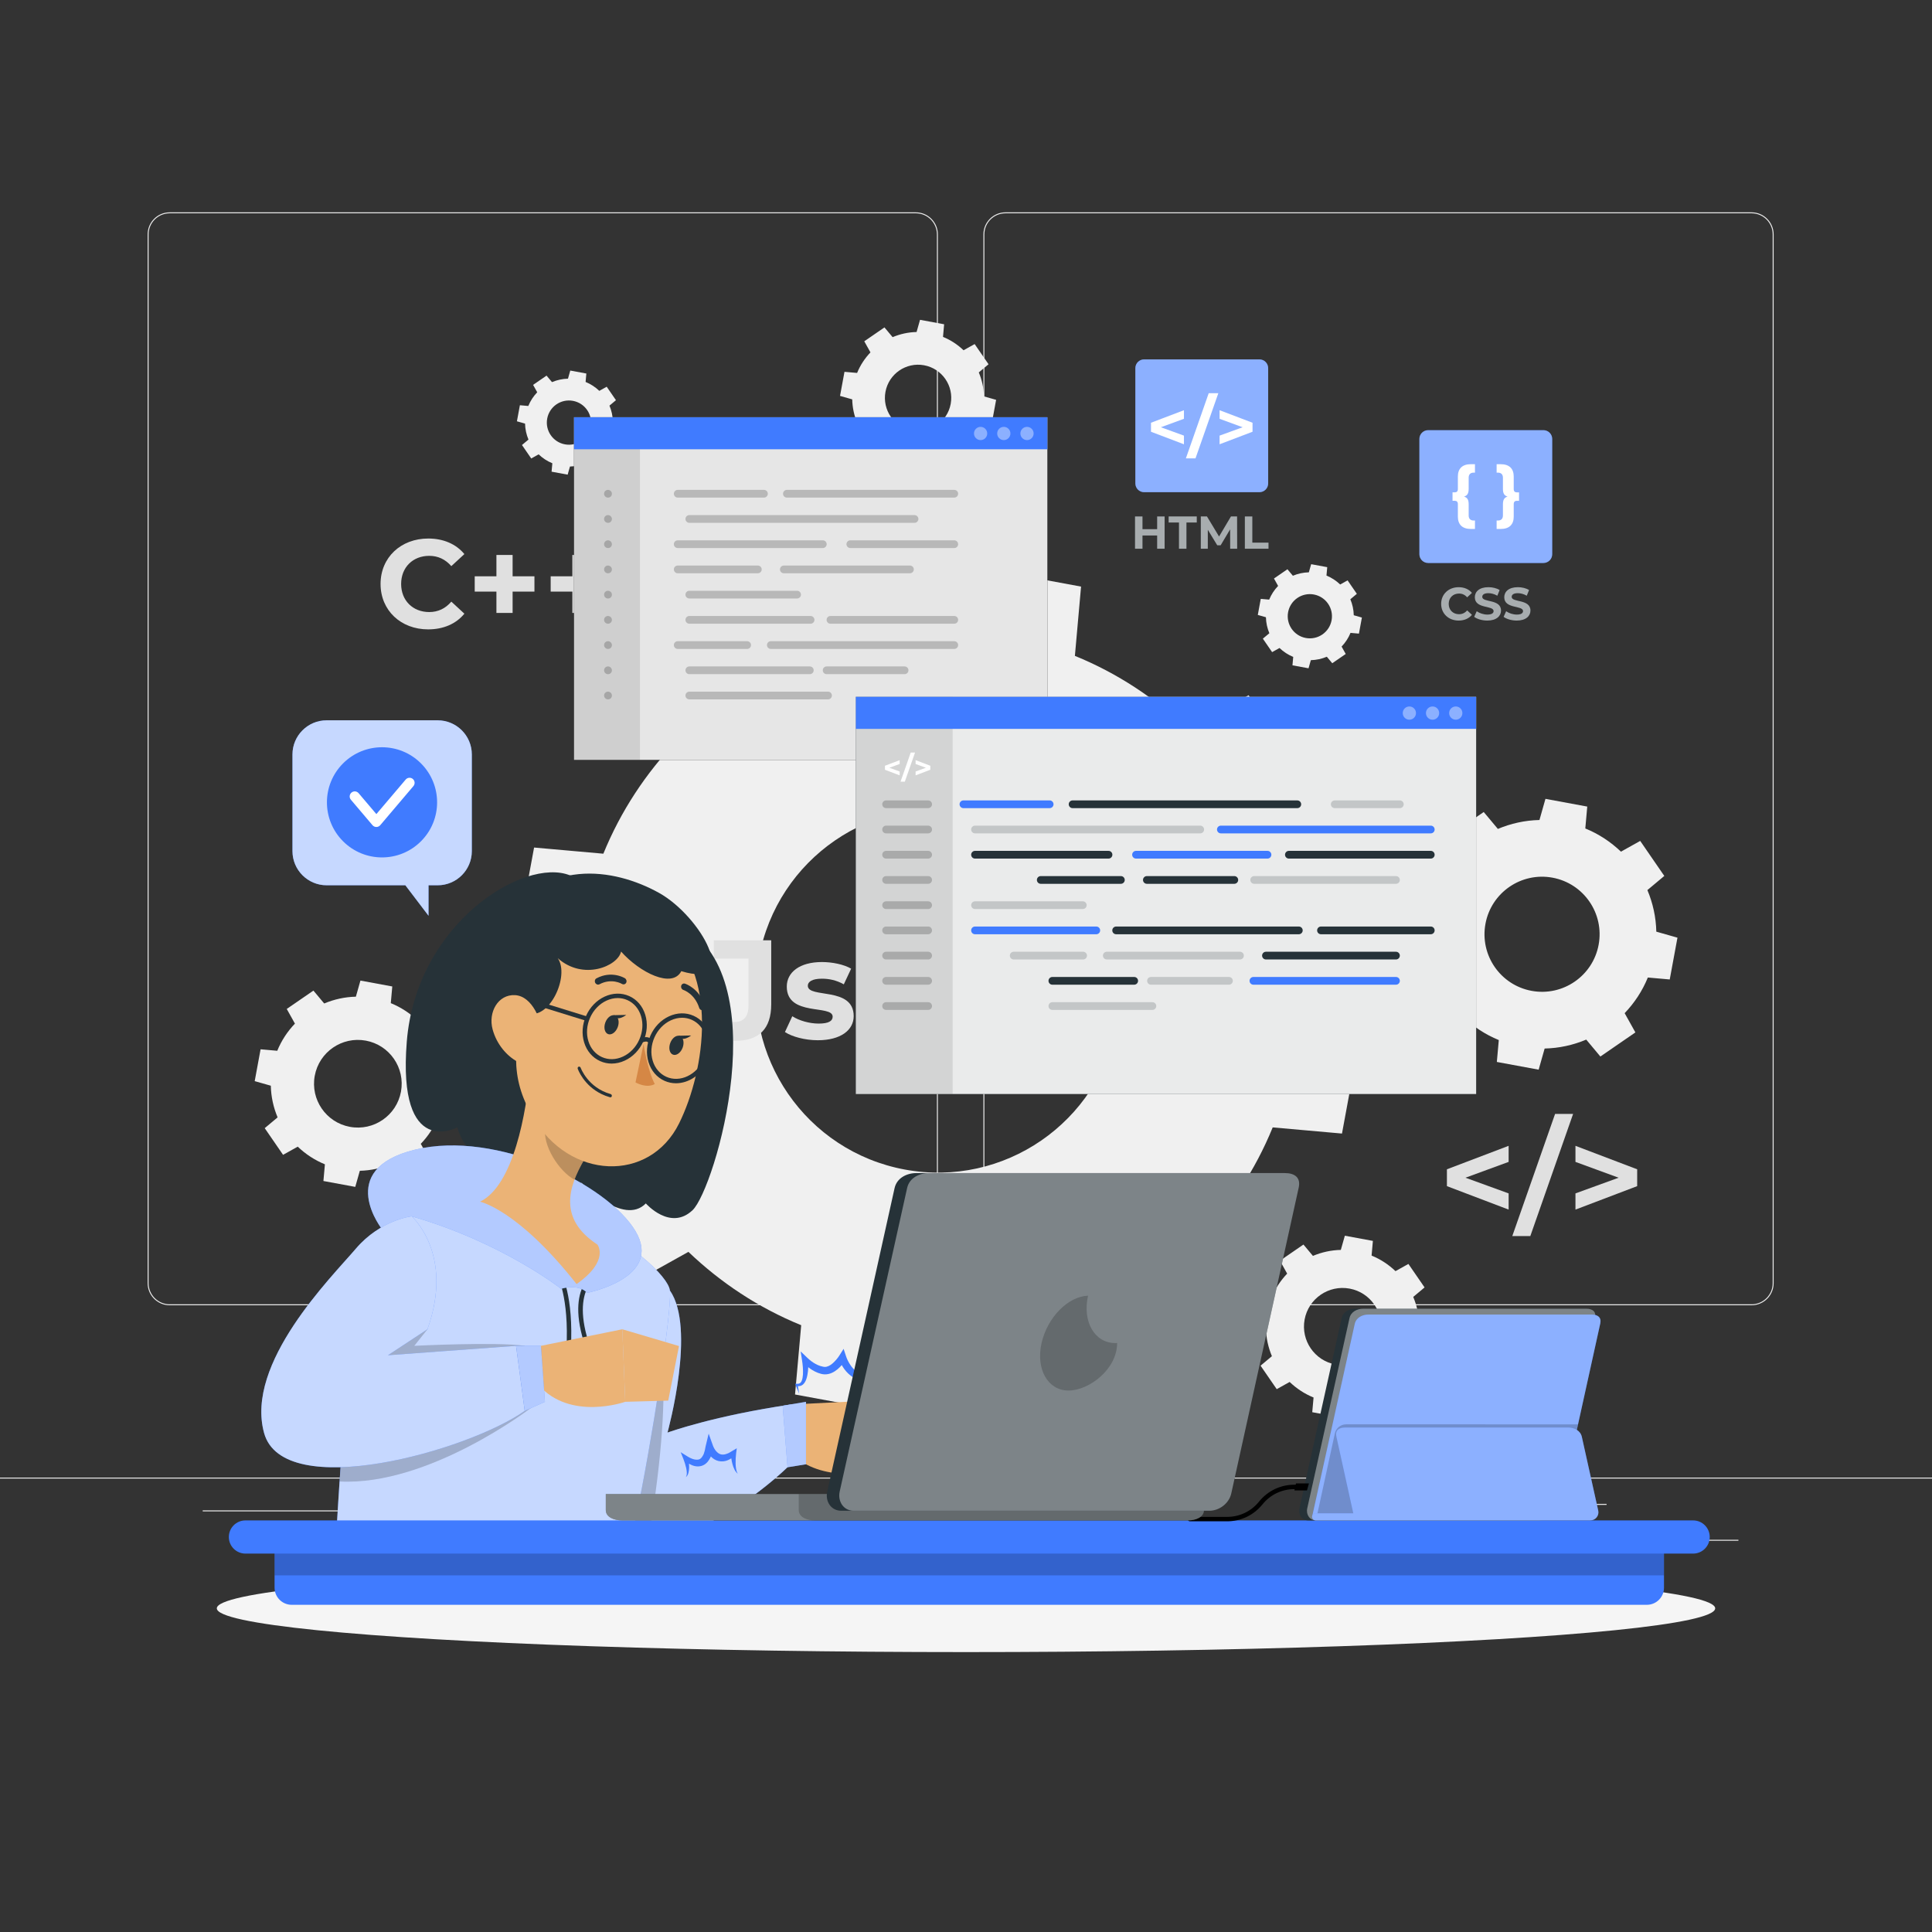<svg xmlns="http://www.w3.org/2000/svg" xmlns:xlink="http://www.w3.org/1999/xlink" x="0px" y="0px" viewBox="0 0 500 500" style="enable-background:new 0 0 500 500;" xml:space="preserve"><rect x="0" y="0" width="500" height="500" fill="#333333" stroke="none"/><g id="Background_Complete">	<g>		<rect y="382.398" style="fill:#EBEBEB;" width="500" height="0.25"></rect>		<rect x="416.779" y="398.494" style="fill:#EBEBEB;" width="33.122" height="0.25"></rect>		<rect x="322.527" y="401.208" style="fill:#EBEBEB;" width="8.693" height="0.25"></rect>		<rect x="396.586" y="389.208" style="fill:#EBEBEB;" width="19.192" height="0.25"></rect>		<rect x="52.459" y="390.888" style="fill:#EBEBEB;" width="43.193" height="0.25"></rect>		<rect x="104.556" y="390.888" style="fill:#EBEBEB;" width="6.333" height="0.25"></rect>		<rect x="131.471" y="395.111" style="fill:#EBEBEB;" width="93.676" height="0.25"></rect>		<path style="fill:#EBEBEB;" d="M237.014,337.8H43.915c-3.147,0-5.708-2.561-5.708-5.708V60.66c0-3.147,2.561-5.708,5.708-5.708   h193.099c3.146,0,5.707,2.561,5.707,5.708v271.432C242.721,335.239,240.16,337.8,237.014,337.8z M43.915,55.203   c-3.01,0-5.458,2.448-5.458,5.458v271.432c0,3.01,2.448,5.458,5.458,5.458h193.099c3.009,0,5.457-2.448,5.457-5.458V60.66   c0-3.009-2.448-5.458-5.457-5.458H43.915z"></path>		<path style="fill:#EBEBEB;" d="M453.31,337.8H260.212c-3.147,0-5.707-2.561-5.707-5.708V60.66c0-3.147,2.561-5.708,5.707-5.708   H453.31c3.148,0,5.708,2.561,5.708,5.708v271.432C459.019,335.239,456.458,337.8,453.31,337.8z M260.212,55.203   c-3.009,0-5.457,2.448-5.457,5.458v271.432c0,3.01,2.448,5.458,5.457,5.458H453.31c3.01,0,5.458-2.448,5.458-5.458V60.66   c0-3.009-2.448-5.458-5.458-5.458H260.212z"></path>	</g>	<g>		<path style="fill:#F0F0F0;" d="M156.516,292.522l-13.846,11.581l19.73,28.673l15.764-8.795   c8.325,7.969,18.152,14.485,29.185,18.984l-1.596,17.93l34.224,6.323l4.916-17.315c11.912-0.258,23.418-2.836,34.039-7.303   l11.583,13.847l28.671-19.73l-8.793-15.764c7.969-8.326,14.485-18.151,18.983-29.184l17.929,1.595l6.325-34.224l-17.316-4.917   c-0.259-11.912-2.834-23.419-7.301-34.042l13.846-11.58l-19.728-28.673l-15.764,8.792c-8.326-7.965-18.151-14.485-29.185-18.982   l1.596-17.93l-34.224-6.324l-4.918,17.317c-11.91,0.26-23.419,2.836-34.04,7.301l-11.581-13.844l-28.673,19.73l8.792,15.766   c-7.967,8.323-14.483,18.148-18.984,29.183l-17.929-1.595l-6.324,34.223l17.318,4.918   C149.473,270.394,152.049,281.899,156.516,292.522z M196.431,247.793c4.728-25.588,29.304-42.499,54.891-37.771   c25.59,4.728,42.501,29.304,37.774,54.892c-4.728,25.588-29.304,42.499-54.894,37.772   C208.615,297.957,191.704,273.38,196.431,247.793z"></path>		<path style="fill:#F0F0F0;" d="M387.381,274.831l10.819,1.999l1.553-5.473c3.766-0.082,7.403-0.897,10.761-2.309l3.661,4.378   l9.063-6.238l-2.78-4.983c2.519-2.631,4.579-5.738,6.001-9.225l5.667,0.505l1.999-10.818l-5.473-1.554   c-0.082-3.766-0.896-7.404-2.309-10.76l4.377-3.661l-6.237-9.064l-4.983,2.78c-2.632-2.517-5.737-4.579-9.226-6.001l0.505-5.666   l-10.819-2l-1.553,5.474c-3.766,0.083-7.403,0.897-10.761,2.308l-3.661-4.376l-9.063,6.238l2.78,4.984   c-2.518,2.631-4.579,5.736-6.001,9.225l-5.668-0.505l-1.999,10.818l5.474,1.554c0.081,3.765,0.896,7.403,2.307,10.76l-4.376,3.661   l6.236,9.064l4.983-2.781c2.632,2.518,5.739,4.579,9.227,6L387.381,274.831z M384.435,239.078   c1.495-8.088,9.263-13.433,17.351-11.939c8.09,1.494,13.434,9.262,11.941,17.351c-1.495,8.089-9.263,13.434-17.353,11.94   C388.286,254.936,382.94,247.167,384.435,239.078z"></path>		<path style="fill:#F0F0F0;" d="M83.701,305.644l8.241,1.522l1.183-4.169c2.869-0.063,5.639-0.683,8.197-1.759l2.789,3.335   l6.904-4.752l-2.117-3.796c1.919-2.004,3.488-4.371,4.571-7.027l4.316,0.384l1.523-8.241l-4.169-1.184   c-0.063-2.869-0.683-5.64-1.759-8.197l3.334-2.789l-4.751-6.905l-3.796,2.117c-2.005-1.917-4.37-3.488-7.028-4.571l0.385-4.316   l-8.241-1.524l-1.183,4.17c-2.869,0.063-5.64,0.683-8.197,1.758l-2.789-3.334l-6.904,4.751l2.117,3.796   c-1.918,2.004-3.488,4.37-4.571,7.027l-4.317-0.384l-1.522,8.241l4.17,1.184c0.062,2.868,0.682,5.639,1.757,8.197l-3.334,2.789   l4.75,6.905l3.796-2.118c2.005,1.918,4.372,3.488,7.029,4.571L83.701,305.644z M81.457,278.409   c1.138-6.161,7.056-10.233,13.217-9.095c6.162,1.138,10.233,7.056,9.096,13.217c-1.139,6.162-7.056,10.234-13.218,9.095   C84.391,290.489,80.319,284.571,81.457,278.409z"></path>		<path style="fill:#F0F0F0;" d="M230.854,122.017l6.235,1.152l0.895-3.155c2.17-0.047,4.267-0.517,6.202-1.331l2.11,2.523   l5.224-3.595l-1.602-2.872c1.452-1.516,2.639-3.307,3.459-5.317l3.266,0.291l1.152-6.235l-3.154-0.896   c-0.047-2.171-0.517-4.267-1.331-6.202l2.523-2.11l-3.595-5.224l-2.872,1.602c-1.517-1.451-3.307-2.639-5.317-3.459l0.291-3.266   l-6.235-1.153l-0.895,3.155c-2.171,0.048-4.267,0.517-6.202,1.33l-2.11-2.522l-5.224,3.595l1.602,2.872   c-1.451,1.516-2.639,3.306-3.458,5.317l-3.266-0.291l-1.152,6.235l3.155,0.895c0.047,2.17,0.516,4.266,1.33,6.202l-2.522,2.11   l3.594,5.224l2.872-1.603c1.517,1.451,3.308,2.639,5.318,3.458L230.854,122.017z M229.156,101.411   c0.861-4.662,5.339-7.742,10-6.881c4.662,0.861,7.743,5.338,6.882,10c-0.862,4.662-5.339,7.743-10.001,6.881   C231.375,110.55,228.294,106.073,229.156,101.411z"></path>		<path style="fill:#F0F0F0;" d="M334.489,172.185l4.159,0.768l0.597-2.104c1.448-0.032,2.846-0.345,4.136-0.887l1.407,1.683   l3.484-2.398l-1.068-1.915c0.968-1.011,1.76-2.206,2.307-3.546l2.178,0.194l0.768-4.158l-2.104-0.597   c-0.031-1.448-0.344-2.846-0.887-4.136l1.683-1.407l-2.397-3.484l-1.915,1.068c-1.011-0.968-2.205-1.76-3.546-2.307l0.194-2.178   l-4.159-0.769l-0.597,2.104c-1.448,0.032-2.846,0.345-4.136,0.887l-1.407-1.682l-3.484,2.398l1.068,1.916   c-0.968,1.011-1.76,2.205-2.306,3.546l-2.179-0.194l-0.768,4.158l2.104,0.597c0.031,1.447,0.344,2.846,0.887,4.136l-1.682,1.407   l2.397,3.484l1.915-1.069c1.012,0.968,2.206,1.76,3.547,2.307L334.489,172.185z M333.357,158.443   c0.574-3.109,3.561-5.163,6.669-4.589c3.109,0.575,5.164,3.56,4.59,6.669c-0.575,3.109-3.561,5.164-6.67,4.589   C334.837,164.538,332.782,161.552,333.357,158.443z"></path>		<path style="fill:#F0F0F0;" d="M142.749,122.072l4.159,0.768l0.597-2.104c1.448-0.032,2.846-0.345,4.136-0.887l1.407,1.683   l3.484-2.398l-1.068-1.915c0.968-1.011,1.76-2.206,2.307-3.546l2.178,0.194l0.768-4.158l-2.104-0.597   c-0.032-1.448-0.344-2.846-0.887-4.136l1.683-1.407l-2.397-3.484l-1.915,1.068c-1.011-0.968-2.205-1.76-3.546-2.307l0.194-2.178   l-4.158-0.769l-0.597,2.104c-1.448,0.032-2.846,0.345-4.136,0.887l-1.407-1.682l-3.484,2.397l1.068,1.916   c-0.968,1.011-1.76,2.205-2.307,3.546l-2.179-0.194l-0.768,4.158l2.104,0.597c0.031,1.447,0.344,2.846,0.887,4.136l-1.682,1.407   l2.397,3.484l1.915-1.069c1.012,0.968,2.206,1.76,3.547,2.306L142.749,122.072z M141.616,108.329   c0.574-3.109,3.561-5.163,6.669-4.589c3.109,0.575,5.164,3.56,4.59,6.669c-0.575,3.109-3.561,5.164-6.67,4.589   C143.096,114.424,141.042,111.438,141.616,108.329z"></path>		<path style="fill:#F0F0F0;" d="M327.621,343.762c0.054,2.526,0.601,4.966,1.548,7.218l-2.937,2.456l4.184,6.079l3.343-1.865   c1.766,1.689,3.848,3.072,6.188,4.025l-0.338,3.802l7.257,1.34l1.042-3.671c2.526-0.055,4.966-0.602,7.218-1.549l2.455,2.936   l6.08-4.183l-1.864-3.343c1.689-1.765,3.071-3.849,4.025-6.188l3.801,0.339l1.341-7.257l-3.672-1.042   c-0.055-2.526-0.601-4.966-1.548-7.218l2.936-2.456l-4.184-6.079l-3.342,1.864c-1.765-1.689-3.848-3.071-6.188-4.025l0.338-3.801   l-7.257-1.341l-1.042,3.672c-2.526,0.055-4.965,0.601-7.219,1.548l-2.455-2.935l-6.079,4.183l1.865,3.343   c-1.689,1.765-3.072,3.849-4.025,6.188l-3.802-0.339l-1.34,7.257L327.621,343.762z M337.632,341.495   c1.003-5.425,6.214-9.011,11.64-8.008c5.425,1.002,9.011,6.214,8.009,11.639c-1.003,5.426-6.213,9.011-11.639,8.009   C340.215,352.131,336.63,346.921,337.632,341.495z"></path>		<g>			<path style="fill:#E0E0E0;" d="M390.432,300.699l-11.173,4.092l11.173,4.059v4.193l-15.97-6.072v-4.361l15.97-6.073V300.699z"></path>			<path style="fill:#E0E0E0;" d="M402.454,288.284h4.663l-11.071,31.605h-4.665L402.454,288.284z"></path>			<path style="fill:#E0E0E0;" d="M423.699,302.611v4.361l-15.971,6.072v-4.193l11.172-4.059l-11.172-4.092v-4.161L423.699,302.611z    "></path>		</g>		<g>			<path style="fill:#E0E0E0;" d="M112.843,354.076c1.602,0.488,2.334,1.498,2.334,3.903v5.575c0,1.637,0.837,2.579,2.544,2.579    h0.628v4.25h-2.021c-4.355,0-6.585-2.23-6.585-6.238v-6.306c0-1.115-0.593-1.639-1.534-1.639h-1.151v-4.25h1.151    c0.94,0,1.534-0.523,1.534-1.639v-6.307c0-4.006,2.23-6.236,6.585-6.236h2.021v4.25h-0.628c-1.707,0-2.544,0.941-2.544,2.579    v5.575C115.177,352.577,114.445,353.587,112.843,354.076z"></path>			<path style="fill:#E0E0E0;" d="M140.557,351.95v4.25h-1.15c-0.941,0-1.533,0.523-1.533,1.639v6.306    c0,4.008-2.23,6.238-6.585,6.238h-2.021v-4.25h0.628c1.707,0,2.544-0.942,2.544-2.579v-5.575c0-2.405,0.731-3.415,2.334-3.903    c-1.603-0.488-2.334-1.498-2.334-3.903v-5.575c0-1.638-0.837-2.579-2.544-2.579h-0.628v-4.25h2.021    c4.355,0,6.585,2.23,6.585,6.236v6.307c0,1.115,0.593,1.639,1.533,1.639H140.557z"></path>		</g>		<g>			<path style="fill:#E0E0E0;" d="M98.489,151.126c0-6.852,5.26-11.756,12.34-11.756c3.929,0,7.209,1.429,9.352,4.027l-3.378,3.117    c-1.526-1.753-3.441-2.663-5.715-2.663c-4.254,0-7.274,2.988-7.274,7.274s3.02,7.274,7.274,7.274c2.274,0,4.19-0.91,5.715-2.696    l3.378,3.117c-2.143,2.631-5.423,4.06-9.385,4.06C103.749,162.882,98.489,157.978,98.489,151.126z"></path>			<path style="fill:#E0E0E0;" d="M138.313,153.106h-5.65v5.521h-4.19v-5.521h-5.617v-3.961h5.617v-5.521h4.19v5.521h5.65V153.106z"></path>			<path style="fill:#E0E0E0;" d="M157.971,153.106h-5.65v5.521h-4.189v-5.521h-5.617v-3.961h5.617v-5.521h4.189v5.521h5.65V153.106    z"></path>		</g>		<g>			<path style="fill:#E0E0E0;" d="M182.055,265.631l3.288-3.944c1.388,1.862,2.922,2.812,4.749,2.812    c2.374,0,3.616-1.425,3.616-4.237v-12.166h-8.986v-4.749h14.868v16.586c0,6.319-3.178,9.425-9.206,9.425    C186.95,269.358,183.919,268.044,182.055,265.631z"></path>			<path style="fill:#E0E0E0;" d="M203.143,267.093l1.901-4.091c1.752,1.132,4.42,1.899,6.831,1.899    c2.629,0,3.615-0.695,3.615-1.789c0-3.215-11.871,0.073-11.871-7.781c0-3.727,3.36-6.356,9.096-6.356    c2.702,0,5.698,0.62,7.561,1.716l-1.899,4.056c-1.936-1.096-3.873-1.462-5.662-1.462c-2.558,0-3.654,0.805-3.654,1.826    c0,3.361,11.873,0.11,11.873,7.854c0,3.654-3.397,6.248-9.279,6.248C208.33,269.213,204.969,268.298,203.143,267.093z"></path>		</g>	</g></g><g id="Background_Simple" style="display:none;">	<g style="display:inline;">		<path style="fill:#407BFF;" d="M249.826,86.19c-74.558,35.448-8.31,95.436-51.569,129.378   c-43.259,33.941-158.871-2.645-115.914,83.006c50.458,100.609,278.553,82.873,329.622-42.339   C463.034,131.023,324.384,50.743,249.826,86.19z"></path>		<path style="opacity:0.9;fill:#FFFFFF;" d="M249.826,86.19c-74.558,35.448-8.31,95.436-51.569,129.378   c-43.259,33.941-158.871-2.645-115.914,83.006c50.458,100.609,278.553,82.873,329.622-42.339   C463.034,131.023,324.384,50.743,249.826,86.19z"></path>	</g></g><g id="Shadow_1_">	<ellipse id="_x3C_Path_x3E__359_" style="fill:#F5F5F5;" cx="250" cy="416.238" rx="193.889" ry="11.323"></ellipse></g><g id="Program_icons">	<g>		<g>			<path style="fill:#407BFF;" d="M325.931,127.38h-29.832c-1.254,0-2.27-1.016-2.27-2.27V95.278c0-1.254,1.016-2.27,2.27-2.27    h29.832c1.254,0,2.27,1.016,2.27,2.27v29.832C328.201,126.364,327.185,127.38,325.931,127.38z"></path>		</g>		<g style="opacity:0.4;enable-background:new    ;">			<path style="fill:#FFFFFF;" d="M325.931,127.38h-29.832c-1.254,0-2.27-1.016-2.27-2.27V95.278c0-1.254,1.016-2.27,2.27-2.27    h29.832c1.254,0,2.27,1.016,2.27,2.27v29.832C328.201,126.364,327.185,127.38,325.931,127.38z"></path>		</g>		<g>			<path style="fill:#FFFFFF;" d="M306.402,108.385l-5.965,2.185l5.965,2.168v2.239l-8.527-3.242v-2.329l8.527-3.243V108.385z"></path>			<path style="fill:#FFFFFF;" d="M312.815,101.757h2.49l-5.912,16.875h-2.49L312.815,101.757z"></path>			<path style="fill:#FFFFFF;" d="M324.155,109.406v2.329l-8.527,3.242v-2.239l5.965-2.168l-5.965-2.185v-2.222L324.155,109.406z"></path>		</g>		<g>			<path style="fill:#263238;" d="M301.401,133.656v8.353h-1.933v-3.425h-3.794v3.425h-1.933v-8.353h1.933v3.293h3.794v-3.293    H301.401z"></path>			<path style="fill:#263238;" d="M305.118,135.231h-2.673v-1.575h7.279v1.575h-2.673v6.778h-1.933V135.231z"></path>			<path style="fill:#263238;" d="M318.367,142.009l-0.012-5.012l-2.458,4.129h-0.871l-2.446-4.021v4.904h-1.814v-8.353h1.599    l3.126,5.19l3.078-5.19h1.587l0.023,8.353H318.367z"></path>			<path style="fill:#263238;" d="M322.168,133.656h1.933v6.777h4.188v1.575h-6.122V133.656z"></path>		</g>		<g style="opacity:0.6;enable-background:new    ;">			<path style="fill:#FFFFFF;" d="M301.401,133.656v8.353h-1.933v-3.425h-3.794v3.425h-1.933v-8.353h1.933v3.293h3.794v-3.293    H301.401z"></path>			<path style="fill:#FFFFFF;" d="M305.118,135.231h-2.673v-1.575h7.279v1.575h-2.673v6.778h-1.933V135.231z"></path>			<path style="fill:#FFFFFF;" d="M318.367,142.009l-0.012-5.012l-2.458,4.129h-0.871l-2.446-4.021v4.904h-1.814v-8.353h1.599    l3.126,5.19l3.078-5.19h1.587l0.023,8.353H318.367z"></path>			<path style="fill:#FFFFFF;" d="M322.168,133.656h1.933v6.777h4.188v1.575h-6.122V133.656z"></path>		</g>	</g>	<g>		<g>			<path style="fill:#407BFF;" d="M399.439,145.7h-29.832c-1.254,0-2.27-1.016-2.27-2.27v-29.832c0-1.254,1.016-2.27,2.27-2.27    h29.832c1.254,0,2.27,1.016,2.27,2.27v29.832C401.709,144.683,400.693,145.7,399.439,145.7z"></path>		</g>		<g style="opacity:0.4;enable-background:new    ;">			<path style="fill:#FFFFFF;" d="M399.439,145.7h-29.832c-1.254,0-2.27-1.016-2.27-2.27v-29.832c0-1.254,1.016-2.27,2.27-2.27    h29.832c1.254,0,2.27,1.016,2.27,2.27v29.832C401.709,144.683,400.693,145.7,399.439,145.7z"></path>		</g>		<g>			<path style="fill:#FFFFFF;" d="M378.89,128.514c0.824,0.25,1.2,0.77,1.2,2.006v2.866c0,0.842,0.43,1.326,1.308,1.326h0.322v2.185    h-1.039c-2.239,0-3.386-1.146-3.386-3.207v-3.242c0-0.573-0.305-0.842-0.789-0.842h-0.591v-2.186h0.591    c0.484,0,0.789-0.269,0.789-0.842v-3.242c0-2.06,1.146-3.206,3.386-3.206h1.039v2.185h-0.322c-0.878,0-1.308,0.483-1.308,1.326    v2.866C380.09,127.743,379.714,128.263,378.89,128.514z"></path>			<path style="fill:#FFFFFF;" d="M393.13,127.421v2.186h-0.591c-0.483,0-0.788,0.269-0.788,0.842v3.242    c0,2.06-1.146,3.207-3.386,3.207h-1.039v-2.185h0.323c0.877,0,1.308-0.484,1.308-1.326v-2.866c0-1.236,0.376-1.756,1.2-2.006    c-0.824-0.251-1.2-0.771-1.2-2.006v-2.866c0-0.842-0.43-1.326-1.308-1.326h-0.323v-2.185h1.039c2.239,0,3.386,1.146,3.386,3.206    v3.242c0,0.573,0.305,0.842,0.788,0.842H393.13z"></path>		</g>		<g>			<path style="fill:#263238;" d="M372.968,156.284c0-2.518,1.933-4.319,4.534-4.319c1.444,0,2.649,0.525,3.436,1.48l-1.241,1.145    c-0.561-0.645-1.265-0.979-2.1-0.979c-1.563,0-2.673,1.098-2.673,2.673c0,1.575,1.11,2.673,2.673,2.673    c0.835,0,1.539-0.334,2.1-0.99l1.241,1.145c-0.788,0.966-1.993,1.491-3.448,1.491    C374.901,160.603,372.968,158.801,372.968,156.284z"></path>			<path style="fill:#263238;" d="M381.517,159.637l0.656-1.456c0.704,0.513,1.754,0.871,2.756,0.871    c1.146,0,1.611-0.382,1.611-0.895c0-1.563-4.856-0.489-4.856-3.592c0-1.42,1.146-2.601,3.52-2.601c1.05,0,2.124,0.25,2.9,0.74    l-0.597,1.467c-0.776-0.441-1.575-0.656-2.315-0.656c-1.146,0-1.587,0.43-1.587,0.955c0,1.54,4.857,0.478,4.857,3.544    c0,1.396-1.158,2.589-3.544,2.589C383.593,160.603,382.256,160.21,381.517,159.637z"></path>			<path style="fill:#263238;" d="M389.134,159.637l0.656-1.456c0.704,0.513,1.754,0.871,2.756,0.871    c1.146,0,1.611-0.382,1.611-0.895c0-1.563-4.857-0.489-4.857-3.592c0-1.42,1.146-2.601,3.52-2.601c1.05,0,2.124,0.25,2.9,0.74    l-0.597,1.467c-0.776-0.441-1.575-0.656-2.315-0.656c-1.145,0-1.587,0.43-1.587,0.955c0,1.54,4.857,0.478,4.857,3.544    c0,1.396-1.158,2.589-3.544,2.589C391.21,160.603,389.874,160.21,389.134,159.637z"></path>		</g>		<g style="opacity:0.6;enable-background:new    ;">			<path style="fill:#FFFFFF;" d="M372.968,156.284c0-2.518,1.933-4.319,4.534-4.319c1.444,0,2.649,0.525,3.436,1.48l-1.241,1.145    c-0.561-0.645-1.265-0.979-2.1-0.979c-1.563,0-2.673,1.098-2.673,2.673c0,1.575,1.11,2.673,2.673,2.673    c0.835,0,1.539-0.334,2.1-0.99l1.241,1.145c-0.788,0.966-1.993,1.491-3.448,1.491    C374.901,160.603,372.968,158.801,372.968,156.284z"></path>			<path style="fill:#FFFFFF;" d="M381.517,159.637l0.656-1.456c0.704,0.513,1.754,0.871,2.756,0.871    c1.146,0,1.611-0.382,1.611-0.895c0-1.563-4.856-0.489-4.856-3.592c0-1.42,1.146-2.601,3.52-2.601c1.05,0,2.124,0.25,2.9,0.74    l-0.597,1.467c-0.776-0.441-1.575-0.656-2.315-0.656c-1.146,0-1.587,0.43-1.587,0.955c0,1.54,4.857,0.478,4.857,3.544    c0,1.396-1.158,2.589-3.544,2.589C383.593,160.603,382.256,160.21,381.517,159.637z"></path>			<path style="fill:#FFFFFF;" d="M389.134,159.637l0.656-1.456c0.704,0.513,1.754,0.871,2.756,0.871    c1.146,0,1.611-0.382,1.611-0.895c0-1.563-4.857-0.489-4.857-3.592c0-1.42,1.146-2.601,3.52-2.601c1.05,0,2.124,0.25,2.9,0.74    l-0.597,1.467c-0.776-0.441-1.575-0.656-2.315-0.656c-1.145,0-1.587,0.43-1.587,0.955c0,1.54,4.857,0.478,4.857,3.544    c0,1.396-1.158,2.589-3.544,2.589C391.21,160.603,389.874,160.21,389.134,159.637z"></path>		</g>	</g></g><g id="Tabs">	<g>		<g>			<rect x="148.552" y="107.981" width="122.51" height="88.678"></rect>			<rect x="148.552" y="107.981" style="opacity:0.9;fill:#FFFFFF;enable-background:new    ;" width="122.51" height="88.678"></rect>			<rect x="148.552" y="107.981" style="opacity:0.1;" width="17.063" height="88.678"></rect>			<rect x="148.552" y="107.981" style="fill:#407BFF;" width="122.51" height="8.29"></rect>			<g style="opacity:0.2;">				<g>					<path d="M197.712,128.779h-22.317c-0.552,0-1-0.448-1-1c0-0.552,0.448-1,1-1h22.317c0.552,0,1,0.448,1,1      C198.712,128.331,198.264,128.779,197.712,128.779z"></path>				</g>				<g>					<path d="M246.965,128.779h-43.319c-0.552,0-1-0.448-1-1c0-0.552,0.448-1,1-1h43.319c0.552,0,1,0.448,1,1      C247.965,128.331,247.517,128.779,246.965,128.779z"></path>				</g>				<g>					<path d="M236.679,135.307h-58.282c-0.552,0-1-0.448-1-1c0-0.552,0.448-1,1-1h58.282c0.552,0,1,0.448,1,1      C237.679,134.859,237.231,135.307,236.679,135.307z"></path>				</g>				<g>					<path d="M212.943,141.834h-37.548c-0.552,0-1-0.448-1-1c0-0.552,0.448-1,1-1h37.548c0.552,0,1,0.448,1,1      C213.943,141.386,213.495,141.834,212.943,141.834z"></path>				</g>				<g>					<path d="M246.965,141.834h-26.901c-0.552,0-1-0.448-1-1c0-0.552,0.448-1,1-1h26.901c0.552,0,1,0.448,1,1      C247.965,141.386,247.517,141.834,246.965,141.834z"></path>				</g>				<g>					<path d="M196.13,148.362h-20.735c-0.552,0-1-0.448-1-1c0-0.552,0.448-1,1-1h20.735c0.552,0,1,0.448,1,1      C197.13,147.914,196.682,148.362,196.13,148.362z"></path>				</g>				<g>					<path d="M235.492,148.362h-32.637c-0.552,0-1-0.448-1-1c0-0.552,0.448-1,1-1h32.637c0.552,0,1,0.448,1,1      C236.492,147.914,236.044,148.362,235.492,148.362z"></path>				</g>				<g>					<path d="M206.287,154.889h-27.89c-0.552,0-1-0.448-1-1c0-0.552,0.448-1,1-1h27.89c0.552,0,1,0.448,1,1      C207.287,154.441,206.839,154.889,206.287,154.889z"></path>				</g>				<g>					<path d="M209.778,161.416h-31.381c-0.552,0-1-0.448-1-1c0-0.552,0.448-1,1-1h31.381c0.552,0,1,0.448,1,1      C210.778,160.969,210.331,161.416,209.778,161.416z"></path>				</g>				<g>					<path d="M246.965,161.416h-32.044c-0.552,0-1-0.448-1-1c0-0.552,0.448-1,1-1h32.044c0.552,0,1,0.448,1,1      C247.965,160.969,247.517,161.416,246.965,161.416z"></path>				</g>				<g>					<path d="M193.36,167.944h-17.965c-0.552,0-1-0.448-1-1c0-0.552,0.448-1,1-1h17.965c0.552,0,1,0.448,1,1      C194.36,167.496,193.913,167.944,193.36,167.944z"></path>				</g>				<g>					<path d="M246.965,167.944h-47.473c-0.552,0-1-0.448-1-1c0-0.552,0.448-1,1-1h47.473c0.552,0,1,0.448,1,1      C247.965,167.496,247.517,167.944,246.965,167.944z"></path>				</g>				<g>					<path d="M209.58,174.472h-31.183c-0.552,0-1-0.448-1-1s0.448-1,1-1h31.183c0.552,0,1,0.448,1,1S210.132,174.472,209.58,174.472      z"></path>				</g>				<g>					<path d="M234.108,174.472h-20.176c-0.552,0-1-0.448-1-1s0.448-1,1-1h20.176c0.552,0,1,0.448,1,1      S234.66,174.472,234.108,174.472z"></path>				</g>				<g>					<path d="M214.292,180.999h-35.895c-0.552,0-1-0.448-1-1c0-0.552,0.448-1,1-1h35.895c0.552,0,1,0.448,1,1      C215.292,180.551,214.844,180.999,214.292,180.999z"></path>				</g>			</g>			<g>				<circle style="opacity:0.4;fill:#FFFFFF;" cx="265.788" cy="112.184" r="1.714"></circle>				<circle style="opacity:0.4;fill:#FFFFFF;" cx="259.784" cy="112.184" r="1.714"></circle>				<circle style="opacity:0.4;fill:#FFFFFF;" cx="253.78" cy="112.184" r="1.714"></circle>			</g>			<g style="opacity:0.2;">				<g>					<path d="M157.384,128.779h-0.046c-0.552,0-1-0.448-1-1c0-0.552,0.448-1,1-1c0.552,0,1.023,0.448,1.023,1      C158.361,128.331,157.936,128.779,157.384,128.779z"></path>				</g>				<g>					<path d="M157.384,135.307h-0.046c-0.552,0-1-0.448-1-1c0-0.552,0.448-1,1-1c0.552,0,1.023,0.448,1.023,1      C158.361,134.859,157.936,135.307,157.384,135.307z"></path>				</g>				<g>					<path d="M157.384,141.834h-0.046c-0.552,0-1-0.448-1-1c0-0.552,0.448-1,1-1c0.552,0,1.023,0.448,1.023,1      C158.361,141.386,157.936,141.834,157.384,141.834z"></path>				</g>				<g>					<path d="M157.384,148.362h-0.046c-0.552,0-1-0.448-1-1c0-0.552,0.448-1,1-1c0.552,0,1.023,0.448,1.023,1      C158.361,147.914,157.936,148.362,157.384,148.362z"></path>				</g>				<g>					<path d="M157.384,154.889h-0.046c-0.552,0-1-0.448-1-1c0-0.552,0.448-1,1-1c0.552,0,1.023,0.448,1.023,1      C158.361,154.441,157.936,154.889,157.384,154.889z"></path>				</g>				<g>					<path d="M157.384,161.416h-0.046c-0.552,0-1-0.448-1-1c0-0.552,0.448-1,1-1c0.552,0,1.023,0.448,1.023,1      C158.361,160.969,157.936,161.416,157.384,161.416z"></path>				</g>				<g>					<path d="M157.384,167.944h-0.046c-0.552,0-1-0.448-1-1c0-0.552,0.448-1,1-1c0.552,0,1.023,0.448,1.023,1      C158.361,167.496,157.936,167.944,157.384,167.944z"></path>				</g>				<g>					<path d="M157.384,174.472h-0.046c-0.552,0-1-0.448-1-1s0.448-1,1-1c0.552,0,1.023,0.448,1.023,1      S157.936,174.472,157.384,174.472z"></path>				</g>				<g>					<path d="M157.384,180.999h-0.046c-0.552,0-1-0.448-1-1c0-0.552,0.448-1,1-1c0.552,0,1.023,0.448,1.023,1      C158.361,180.551,157.936,180.999,157.384,180.999z"></path>				</g>			</g>		</g>		<g>			<rect x="221.492" y="180.344" style="fill:#263238;" width="160.534" height="102.786"></rect>			<rect x="221.492" y="180.344" style="opacity:0.9;fill:#FFFFFF;enable-background:new    ;" width="160.534" height="102.786"></rect>			<rect x="221.492" y="180.344" style="opacity:0.1;" width="25.041" height="102.786"></rect>			<rect x="221.492" y="180.344" style="fill:#407BFF;" width="160.534" height="8.29"></rect>			<g>				<path style="fill:#FFFFFF;" d="M232.833,197.719l-2.663,0.976l2.663,0.967v1l-3.806-1.447v-1.04l3.806-1.447V197.719z"></path>				<path style="fill:#FFFFFF;" d="M235.698,194.761h1.111l-2.638,7.532h-1.111L235.698,194.761z"></path>				<path style="fill:#FFFFFF;" d="M240.763,198.175v1.04l-3.806,1.447v-1l2.663-0.967l-2.663-0.976v-0.992L240.763,198.175z"></path>			</g>			<g style="opacity:0.2;">				<g>					<path d="M240.202,209.147h-10.879c-0.552,0-1-0.448-1-1c0-0.552,0.448-1,1-1h10.879c0.552,0,1,0.448,1,1      C241.202,208.699,240.754,209.147,240.202,209.147z"></path>				</g>				<g>					<path d="M240.202,215.674h-10.879c-0.552,0-1-0.448-1-1c0-0.552,0.448-1,1-1h10.879c0.552,0,1,0.448,1,1      C241.202,215.227,240.754,215.674,240.202,215.674z"></path>				</g>				<g>					<path d="M240.202,222.202h-10.879c-0.552,0-1-0.448-1-1c0-0.552,0.448-1,1-1h10.879c0.552,0,1,0.448,1,1      C241.202,221.754,240.754,222.202,240.202,222.202z"></path>				</g>				<g>					<path d="M240.202,228.73h-10.879c-0.552,0-1-0.448-1-1c0-0.552,0.448-1,1-1h10.879c0.552,0,1,0.448,1,1      C241.202,228.282,240.754,228.73,240.202,228.73z"></path>				</g>				<g>					<path d="M240.202,235.257h-10.879c-0.552,0-1-0.447-1-1c0-0.553,0.448-1,1-1h10.879c0.552,0,1,0.447,1,1      C241.202,234.81,240.754,235.257,240.202,235.257z"></path>				</g>				<g>					<path d="M240.202,241.784h-10.879c-0.552,0-1-0.447-1-1c0-0.553,0.448-1,1-1h10.879c0.552,0,1,0.447,1,1      C241.202,241.337,240.754,241.784,240.202,241.784z"></path>				</g>				<g>					<path d="M240.202,248.311h-10.879c-0.552,0-1-0.447-1-1c0-0.553,0.448-1,1-1h10.879c0.552,0,1,0.447,1,1      C241.202,247.864,240.754,248.311,240.202,248.311z"></path>				</g>				<g>					<path d="M240.202,254.839h-10.879c-0.552,0-1-0.447-1-1c0-0.553,0.448-1,1-1h10.879c0.552,0,1,0.447,1,1      C241.202,254.392,240.754,254.839,240.202,254.839z"></path>				</g>				<g>					<path d="M240.202,261.366h-10.879c-0.552,0-1-0.447-1-1s0.448-1,1-1h10.879c0.552,0,1,0.447,1,1      S240.754,261.366,240.202,261.366z"></path>				</g>			</g>			<g>				<g>					<path style="fill:#407BFF;" d="M271.652,209.147h-22.317c-0.552,0-1-0.448-1-1c0-0.552,0.448-1,1-1h22.317c0.552,0,1,0.448,1,1      C272.652,208.699,272.204,209.147,271.652,209.147z"></path>				</g>				<g>					<path style="fill:#263238;" d="M335.74,209.147h-58.154c-0.552,0-1-0.448-1-1c0-0.552,0.448-1,1-1h58.154c0.552,0,1,0.448,1,1      C336.74,208.699,336.293,209.147,335.74,209.147z"></path>				</g>				<g style="opacity:0.2;">					<path style="fill:#263238;" d="M362.278,209.147h-16.846c-0.552,0-1-0.448-1-1c0-0.552,0.448-1,1-1h16.846c0.552,0,1,0.448,1,1      C363.278,208.699,362.831,209.147,362.278,209.147z"></path>				</g>				<g style="opacity:0.2;">					<path style="fill:#263238;" d="M310.619,215.674h-58.282c-0.552,0-1-0.448-1-1c0-0.552,0.448-1,1-1h58.282c0.552,0,1,0.448,1,1      C311.619,215.227,311.172,215.674,310.619,215.674z"></path>				</g>				<g>					<path style="fill:#407BFF;" d="M370.283,215.674H315.96c-0.552,0-1-0.448-1-1c0-0.552,0.448-1,1-1h54.323c0.552,0,1,0.448,1,1      C371.283,215.227,370.836,215.674,370.283,215.674z"></path>				</g>				<g>					<path style="fill:#263238;" d="M286.883,222.202h-34.546c-0.552,0-1-0.448-1-1c0-0.552,0.448-1,1-1h34.546c0.552,0,1,0.448,1,1      C287.883,221.754,287.435,222.202,286.883,222.202z"></path>				</g>				<g>					<path style="fill:#407BFF;" d="M328.026,222.202h-34.022c-0.552,0-1-0.448-1-1c0-0.552,0.448-1,1-1h34.022c0.552,0,1,0.448,1,1      C329.026,221.754,328.578,222.202,328.026,222.202z"></path>				</g>				<g>					<path style="fill:#263238;" d="M370.283,222.202h-36.719c-0.552,0-1-0.448-1-1c0-0.552,0.448-1,1-1h36.719c0.552,0,1,0.448,1,1      C371.283,221.754,370.836,222.202,370.283,222.202z"></path>				</g>				<g>					<path style="fill:#263238;" d="M290.082,228.73h-20.735c-0.552,0-1-0.448-1-1c0-0.552,0.448-1,1-1h20.735c0.552,0,1,0.448,1,1      C291.082,228.282,290.635,228.73,290.082,228.73z"></path>				</g>				<g>					<path style="fill:#263238;" d="M319.439,228.73h-22.631c-0.552,0-1-0.448-1-1c0-0.552,0.448-1,1-1h22.631c0.552,0,1,0.448,1,1      C320.439,228.282,319.991,228.73,319.439,228.73z"></path>				</g>				<g style="opacity:0.2;">					<path style="fill:#263238;" d="M361.278,228.73h-36.696c-0.552,0-1-0.448-1-1c0-0.552,0.448-1,1-1h36.696c0.552,0,1,0.448,1,1      C362.278,228.282,361.83,228.73,361.278,228.73z"></path>				</g>				<g style="opacity:0.2;">					<path style="fill:#263238;" d="M280.227,235.257h-27.89c-0.552,0-1-0.447-1-1c0-0.553,0.448-1,1-1h27.89c0.552,0,1,0.447,1,1      C281.227,234.81,280.779,235.257,280.227,235.257z"></path>				</g>				<g>					<path style="fill:#407BFF;" d="M283.718,241.784h-31.381c-0.552,0-1-0.447-1-1c0-0.553,0.448-1,1-1h31.381c0.552,0,1,0.447,1,1      C284.718,241.337,284.27,241.784,283.718,241.784z"></path>				</g>				<g>					<path style="fill:#263238;" d="M336.136,241.784h-47.275c-0.552,0-1-0.447-1-1c0-0.553,0.448-1,1-1h47.275c0.552,0,1,0.447,1,1      C337.136,241.337,336.688,241.784,336.136,241.784z"></path>				</g>				<g>					<path style="fill:#263238;" d="M370.283,241.784h-28.411c-0.552,0-1-0.447-1-1c0-0.553,0.448-1,1-1h28.411c0.552,0,1,0.447,1,1      C371.283,241.337,370.836,241.784,370.283,241.784z"></path>				</g>				<g style="opacity:0.2;">					<path style="fill:#263238;" d="M280.309,248.311h-17.965c-0.552,0-1-0.447-1-1c0-0.553,0.448-1,1-1h17.965c0.552,0,1,0.447,1,1      C281.309,247.864,280.861,248.311,280.309,248.311z"></path>				</g>				<g style="opacity:0.2;">					<path style="fill:#263238;" d="M320.905,248.311H286.44c-0.552,0-1-0.447-1-1c0-0.553,0.448-1,1-1h34.465c0.552,0,1,0.447,1,1      C321.905,247.864,321.457,248.311,320.905,248.311z"></path>				</g>				<g>					<path style="fill:#263238;" d="M361.278,248.311H327.63c-0.552,0-1-0.447-1-1c0-0.553,0.448-1,1-1h33.647c0.552,0,1,0.447,1,1      C362.278,247.864,361.83,248.311,361.278,248.311z"></path>				</g>				<g>					<path style="fill:#263238;" d="M293.526,254.839H272.35c-0.552,0-1-0.447-1-1c0-0.553,0.448-1,1-1h21.177c0.552,0,1,0.447,1,1      C294.526,254.392,294.079,254.839,293.526,254.839z"></path>				</g>				<g style="opacity:0.2;">					<path style="fill:#263238;" d="M318.054,254.839h-20.176c-0.552,0-1-0.447-1-1c0-0.553,0.448-1,1-1h20.176c0.552,0,1,0.447,1,1      C319.054,254.392,318.607,254.839,318.054,254.839z"></path>				</g>				<g>					<path style="fill:#407BFF;" d="M361.278,254.839h-36.894c-0.552,0-1-0.447-1-1c0-0.553,0.448-1,1-1h36.894c0.552,0,1,0.447,1,1      C362.278,254.392,361.83,254.839,361.278,254.839z"></path>				</g>				<g style="opacity:0.2;">					<path style="fill:#263238;" d="M298.238,261.366H272.35c-0.552,0-1-0.447-1-1s0.448-1,1-1h25.889c0.552,0,1,0.447,1,1      S298.791,261.366,298.238,261.366z"></path>				</g>			</g>			<g>				<path style="opacity:0.4;fill:#FFFFFF;" d="M375.037,184.546c0,0.947,0.767,1.714,1.714,1.714c0.947,0,1.714-0.768,1.714-1.714     c0-0.947-0.767-1.714-1.714-1.714C375.804,182.832,375.037,183.6,375.037,184.546z"></path>				<circle style="opacity:0.4;fill:#FFFFFF;" cx="370.747" cy="184.546" r="1.714"></circle>				<circle style="opacity:0.4;fill:#FFFFFF;" cx="364.743" cy="184.546" r="1.714"></circle>			</g>		</g>	</g></g><g id="Speech_bubble">	<g>		<g>			<path style="fill:#407BFF;" d="M113.263,186.415H84.535c-4.886,0-8.846,3.96-8.846,8.846v25.002c0,4.885,3.961,8.846,8.846,8.846    h20.368l6.004,7.894v-7.894h2.357c4.885,0,8.846-3.96,8.846-8.846v-25.002C122.109,190.376,118.149,186.415,113.263,186.415z"></path>			<path style="opacity:0.7;fill:#FFFFFF;" d="M113.263,186.415H84.535c-4.886,0-8.846,3.96-8.846,8.846v25.002    c0,4.885,3.961,8.846,8.846,8.846h20.368l6.004,7.894v-7.894h2.357c4.885,0,8.846-3.96,8.846-8.846v-25.002    C122.109,190.376,118.149,186.415,113.263,186.415z"></path>		</g>		<g>			<g style="enable-background:new    ;">									<ellipse transform="matrix(0.707 -0.707 0.707 0.707 -117.867 130.753)" style="fill:#407BFF;" cx="98.899" cy="207.655" rx="14.258" ry="14.258"></ellipse>			</g>			<g>				<path style="fill:#FFFFFF;" d="M97.403,214.023c-0.385,0-0.75-0.169-0.999-0.462l-5.594-6.591     c-0.468-0.552-0.4-1.378,0.151-1.847c0.551-0.467,1.378-0.401,1.847,0.151l4.595,5.414l7.588-8.94     c0.469-0.553,1.296-0.619,1.847-0.151c0.552,0.468,0.62,1.295,0.151,1.847l-8.587,10.118     C98.153,213.854,97.787,214.023,97.403,214.023z"></path>			</g>		</g>	</g></g><g id="Character">	<g>		<g>			<g>				<path style="fill:#EBB376;" d="M204.724,363.481l21.465-1.055l-2.087,18.672c0,0-14.9,2.846-21.547-7.756L204.724,363.481z"></path>				<polygon style="fill:#EBB376;" points="240.032,368.935 235.144,382.48 224.102,381.098 226.189,362.426     "></polygon>			</g>			<path style="fill:#407BFF;" d="M184.11,393.784c12.825-6.458,22.075-16.396,22.075-16.396l-1.461-13.907    c-20.292,2.958-31.99,7.291-31.99,7.291s7.513-26.956,0.638-36.776l-18.888,3.424c0,0-20.069,41.718-6.572,56.364H184.11z"></path>			<path style="opacity:0.7;fill:#FFFFFF;enable-background:new    ;" d="M184.083,393.784    c12.831-6.451,22.095-16.388,22.095-16.388l-1.463-13.921c-19.636,2.88-31.249,7.018-31.957,7.269    c0.251-0.983,7.361-27.111,0.617-36.758l-18.882,3.429c0,0-5.967,12.39-9.212,26.06c-2.699,11.389-3.495,23.651,2.65,30.309    H184.083z"></path>			<path style="opacity:0.2;" d="M168.554,393.784c6.667-42.268,0.752-52.986,0.752-52.986l-24.025,22.676    c-2.699,11.389-3.495,23.651,2.65,30.309H168.554z"></path>			<path style="fill:#407BFF;" d="M164.379,393.784c4.496-21.365,9.547-54.808,8.992-59.788    c-0.806-7.235-40.186-38.258-74.358-15.675c-6.98,4.613-10.572,54.337-11.793,75.463H164.379z"></path>			<path style="opacity:0.7;fill:#FFFFFF;enable-background:new    ;" d="M164.379,393.784c4.498-21.366,9.548-54.809,8.997-59.798    c-0.8-7.224-40.187-38.244-74.361-15.659c-2.538,1.692-4.618,9.327-6.332,19.408c-2.286,13.716-3.863,31.935-4.8,45.673    c-0.264,3.89-0.479,7.408-0.65,10.376H164.379z"></path>			<path style="fill:#263238;" d="M147.514,226.546c-11.851-4.789-39.792,12.403-42.24,43.054    c-2.449,30.651,13.091,22.155,13.091,22.155s2.764,11.696,14.084,8.084c0,0,9.35,10.592,18.055,6.282    c0,0,10.825,11.28,16.637,5.325c0,0,6.325,7.218,12.095,1.75c5.77-5.467,22.252-61.202-3.616-74.088    S147.514,226.546,147.514,226.546z"></path>			<g>				<path style="fill:#263238;" d="M147.53,351.963l-1.139-0.102c1.314-14.757-1.933-21.291-1.965-21.355l1.015-0.524     C145.582,330.254,148.877,336.823,147.53,351.963z"></path>				<path style="fill:#263238;" d="M152.887,352.135c-7.842-18.497,0.979-22.801,1.358-22.975l0.477,1.039l-0.238-0.52l0.241,0.519     c-0.082,0.038-8.161,4.094-0.785,21.491L152.887,352.135z"></path>				<path style="fill:#407BFF;" d="M145.216,333.543c0,0-15.149-11.982-38.667-18.76l-7.536,3.537c0,0-12.661-15.675,8.44-20.799     c21.101-5.124,49.801,8.97,57.013,21.101c7.212,12.131-12.519,15.976-12.519,15.976S150.107,332.164,145.216,333.543z"></path>				<path style="opacity:0.6;fill:#FFFFFF;enable-background:new    ;" d="M145.216,333.543c0,0-15.149-11.982-38.667-18.76     l-7.536,3.537c0,0-12.661-15.675,8.44-20.799c21.101-5.124,49.801,8.97,57.013,21.101c7.212,12.131-12.519,15.976-12.519,15.976     S150.107,332.164,145.216,333.543z"></path>				<path style="fill:#FFFFFF;" d="M154.359,351.913c0,0.551-0.447,0.999-0.999,0.999c-0.551,0-0.999-0.447-0.999-0.999     c0-0.552,0.447-0.999,0.999-0.999C153.912,350.914,154.359,351.361,154.359,351.913z"></path>				<path style="fill:#FFFFFF;" d="M147.866,351.913c0,0.551-0.447,0.999-0.999,0.999c-0.551,0-0.999-0.447-0.999-0.999     c0-0.552,0.447-0.999,0.999-0.999C147.419,350.914,147.866,351.361,147.866,351.913z"></path>			</g>			<g>				<path style="fill:#EBB376;" d="M137.169,276.966c-0.922,10.738-4.21,29.83-12.941,34.034c0,0,9.765,1.988,24.983,21.315     c8.669-6.086,5.391-10.23,5.391-10.23c-10.143-6.65-7.513-14.853-3.41-21.961L137.169,276.966z"></path>				<path style="opacity:0.2;" d="M142.884,286.413l8.302,13.699c-0.978,1.68-1.861,3.422-2.502,5.196     c-3.989-2.137-8.381-8.919-7.557-13.558C141.538,289.437,142.236,287.324,142.884,286.413z"></path>			</g>			<g>				<path style="fill:#EBB376;" d="M135.981,254.305c-2.793,16.863-4.326,23.923,1.917,34.778     c9.391,16.328,30.198,17.095,37.848,1.656c6.885-13.897,10.297-39.139-4.064-50.283     C157.534,229.477,138.774,237.442,135.981,254.305z"></path>				<g>					<path style="fill:#263238;" d="M170.533,231.066c10.925,6.067,21.334,25.008,5.784,20.273      c-2.344,4.548-10.72,0.385-15.584-5.079c-0.819,3.785-9.788,7.588-16.384,1.719c3.188,4.602-2.236,16.214-7.891,14.211      c-5.656-2.003-18.332-4.631-7.093-22.531C140.604,221.759,158.859,224.584,170.533,231.066z"></path>				</g>				<path style="fill:#D58745;" d="M166.552,270.219c0,0,1.006,6.696,2.901,10.326c-2.137,1.229-4.986-0.418-4.986-0.418     L166.552,270.219z"></path>				<path style="fill:#263238;" d="M155.651,283.13c0.669,0.326,1.403,0.613,2.21,0.842c0.217,0.062,0.433-0.073,0.481-0.302     c0.048-0.227-0.085-0.459-0.308-0.524c-5.891-1.666-7.741-6.759-7.759-6.81c-0.078-0.226-0.312-0.349-0.52-0.276     c-0.209,0.072-0.315,0.314-0.236,0.538C149.589,276.796,151.076,280.898,155.651,283.13z"></path>				<path style="fill:#EBB376;" d="M127.492,266.426c1.063,3.886,3.67,6.832,6.378,8.316c4.074,2.232,7.048-1.59,6.701-6.347     c-0.313-4.281-2.809-10.601-7.275-10.852C128.896,257.296,126.277,261.983,127.492,266.426z"></path>				<path style="fill:#263238;" d="M154.505,254.767c0.204,0.078,0.432,0.072,0.634-0.035c3.151-1.687,5.792-0.115,5.823-0.097     c0.391,0.234,0.882,0.106,1.092-0.301c0.208-0.406,0.058-0.93-0.337-1.172c-0.138-0.083-3.452-2.059-7.362,0.036     c-0.39,0.209-0.53,0.722-0.314,1.145C154.146,254.547,154.314,254.694,154.505,254.767z"></path>				<path style="fill:#263238;" d="M181.375,261.349c0.182,0.098,0.396,0.127,0.6,0.064c0.422-0.132,0.647-0.606,0.503-1.059     c-1.447-4.542-5.051-5.736-5.206-5.785c-0.433-0.137-0.872,0.117-0.981,0.569c-0.109,0.451,0.152,0.927,0.583,1.067     c0.142,0.045,2.925,1.013,4.076,4.625C181.024,261.063,181.182,261.245,181.375,261.349z"></path>				<g>					<path style="fill:#263238;" d="M159.875,265.803c-0.49,1.332-1.607,2.147-2.495,1.82c-0.888-0.327-1.211-1.671-0.721-3.003      c0.49-1.332,1.607-2.147,2.495-1.821C160.042,263.126,160.365,264.471,159.875,265.803z"></path>					<path style="fill:#263238;" d="M158.76,262.728l3.315-0.071C162.075,262.657,159.736,264.564,158.76,262.728z"></path>				</g>				<g>					<path style="fill:#263238;" d="M176.671,271.125c-0.49,1.332-1.607,2.147-2.495,1.82c-0.888-0.327-1.211-1.671-0.721-3.003      c0.49-1.332,1.607-2.148,2.495-1.821C176.838,268.449,177.161,269.793,176.671,271.125z"></path>					<path style="fill:#263238;" d="M175.556,268.05l3.315-0.071C178.871,267.979,176.532,269.887,175.556,268.05z"></path>				</g>				<path style="fill:#263238;" d="M158.3,275.253c-1.024,0-2.031-0.211-2.977-0.634c-1.992-0.89-3.465-2.609-4.148-4.842     c-0.674-2.205-0.496-4.649,0.504-6.885c0.999-2.234,2.701-3.999,4.794-4.967c2.119-0.98,4.383-1.029,6.375-0.139     c1.992,0.89,3.465,2.609,4.147,4.843c0.674,2.204,0.495,4.649-0.503,6.884h-0.001c-0.999,2.234-2.701,3.999-4.793,4.967     C160.585,274.995,159.432,275.253,158.3,275.253z M159.871,258.297c-0.969,0-1.96,0.223-2.919,0.666     c-1.841,0.853-3.344,2.413-4.229,4.397c-0.887,1.982-1.048,4.143-0.455,6.083c0.585,1.912,1.835,3.38,3.521,4.134     c1.685,0.755,3.614,0.707,5.428-0.133c1.841-0.853,3.344-2.413,4.23-4.396l0.521,0.233l-0.521-0.233     c0.886-1.982,1.047-4.143,0.454-6.083c-0.585-1.912-1.835-3.38-3.521-4.134C161.586,258.475,160.736,258.297,159.871,258.297z"></path>				<path style="fill:#263238;" d="M174.943,280.348c-1.005,0-2.009-0.201-2.962-0.628c-1.992-0.89-3.465-2.61-4.148-4.843     c-0.674-2.205-0.496-4.65,0.504-6.885c0.999-2.234,2.701-3.998,4.793-4.966c2.12-0.98,4.384-1.029,6.375-0.139     c1.992,0.89,3.465,2.609,4.147,4.842c0.674,2.205,0.496,4.649-0.503,6.885h-0.001     C181.56,278.171,178.244,280.348,174.943,280.348z M176.529,263.397c-0.97,0-1.959,0.223-2.918,0.666     c-1.841,0.852-3.344,2.413-4.23,4.396c-0.886,1.982-1.047,4.143-0.454,6.084c0.585,1.912,1.835,3.38,3.521,4.134     c3.506,1.569,7.84-0.465,9.658-4.529l0,0c0.886-1.982,1.047-4.143,0.454-6.083c-0.585-1.912-1.836-3.38-3.521-4.134     C178.244,263.575,177.395,263.397,176.529,263.397z"></path>				<path style="fill:#263238;" d="M167.805,269.923c-0.086-0.216-0.203-0.284-0.295-0.32c-0.405-0.157-1.083,0.091-1.289,0.191     l-0.503-1.026c0.126-0.063,1.258-0.594,2.201-0.232c0.437,0.169,0.765,0.503,0.949,0.966L167.805,269.923z"></path>									<rect x="144.645" y="254.556" transform="matrix(0.296 -0.955 0.955 0.296 -147.664 322.802)" style="fill:#263238;" width="1.143" height="14.096"></rect>			</g>			<path style="opacity:0.2;" d="M137.281,364.457c0,0-26.311,20.162-49.399,18.951c0.937-13.738,2.514-31.957,4.8-45.673    c2.355-2.606,3.909-4.183,3.909-4.183l14.035,10.47l-3.406,4.275c0,0,21.191-1.074,28.574,0L137.281,364.457z"></path>			<g>				<g>					<path style="fill:#EBB376;" d="M139.996,348.3l21.059-4.288l0.759,18.773c0,0-14.299,5.066-22.472-4.41L139.996,348.3z"></path>					<polygon style="fill:#EBB376;" points="175.723,348.355 172.939,362.483 161.814,362.786 161.055,344.013      "></polygon>				</g>				<polygon style="fill:#407BFF;" points="139.996,348.3 141.026,362.786 135.79,365.136 133.549,348.3     "></polygon>				<polygon style="opacity:0.6;fill:#FFFFFF;enable-background:new    ;" points="139.996,348.3 141.026,362.786 135.79,365.136      133.549,348.3     "></polygon>				<path style="fill:#407BFF;" d="M106.55,314.784c0,0-8.093,0.899-14.446,8.36c-6.353,7.461-28.735,29.617-23.761,47.703     c4.974,18.086,52.828,4.63,67.448-5.711l-2.24-16.836l-33.153,2.435l10.223-6.722C117.628,324.5,106.55,314.784,106.55,314.784z     "></path>				<path style="opacity:0.7;fill:#FFFFFF;enable-background:new    ;" d="M106.55,314.784c0,0-8.093,0.899-14.446,8.36     c-6.353,7.461-28.735,29.617-23.761,47.703c4.974,18.086,52.828,4.63,67.448-5.711l-2.24-16.836l-33.153,2.435l10.223-6.722     C117.628,324.5,106.55,314.784,106.55,314.784z"></path>			</g>			<polygon style="fill:#407BFF;" points="202.555,363.802 208.588,362.786 208.588,378.953 203.813,379.734    "></polygon>			<polygon style="opacity:0.6;fill:#FFFFFF;enable-background:new    ;" points="202.555,363.802 208.588,362.786 208.588,378.953     203.813,379.734    "></polygon>		</g>		<g>			<path style="fill:#407BFF;" d="M190.374,378.794c-0.011-0.885,0.017-1.796,0.13-2.65l0.177-1.333l-1.291,0.762l-0.769,0.454    c-0.265,0.095-0.521,0.239-0.779,0.297c-0.516,0.16-0.988,0.16-1.402,0.03c-0.411-0.136-0.784-0.426-1.123-0.815    c-0.324-0.379-0.632-0.919-0.79-1.361l-1.128-3.154l-0.797,3.334c-0.079,0.332-0.132,0.667-0.196,1.002    c-0.078,0.323-0.194,0.617-0.283,0.931c-0.262,0.546-0.555,1.029-0.933,1.267c-0.371,0.247-0.902,0.264-1.508,0.134    c-0.596-0.129-1.245-0.448-1.786-0.785l-1.737-1.083l0.706,1.766c0.293,0.732,0.534,1.535,0.717,2.323    c0.081,0.398,0.146,0.798,0.162,1.201c0.004,0.398-0.013,0.82-0.262,1.177c0.356-0.251,0.573-0.695,0.679-1.122    c0.115-0.433,0.171-0.88,0.18-1.321c0.01-0.354-0.012-0.7-0.036-1.047c0.282,0.161,0.576,0.308,0.898,0.436    c0.801,0.32,1.885,0.417,2.846-0.062c0.965-0.48,1.488-1.337,1.868-2.123c0.015-0.043,0.031-0.087,0.047-0.131    c0.51,0.547,1.199,1.018,2.009,1.198c0.85,0.189,1.74,0.077,2.441-0.249c0.31-0.125,0.574-0.3,0.847-0.462    c0.005,0.038,0.009,0.075,0.014,0.112c0.062,0.471,0.162,0.939,0.29,1.4c0.122,0.461,0.279,0.918,0.499,1.349    c0.21,0.429,0.493,0.844,0.869,1.125c-0.256-0.393-0.352-0.838-0.436-1.271C190.423,379.682,190.385,379.24,190.374,378.794z"></path>			<path style="fill:#407BFF;" d="M226.14,356.228c-0.656,0.093-1.551-0.009-2.307-0.245c-0.76-0.245-1.576-0.619-2.178-1.049    c-0.626-0.452-1.168-1.045-1.607-1.726c-0.444-0.656-0.838-1.449-1.07-2.149l-0.655-1.979l-1.122,1.767    c-0.452,0.712-1.088,1.437-1.719,1.992c-0.645,0.561-1.369,0.931-2.011,0.915l-0.242-0.014c-0.093-0.013-0.202-0.041-0.302-0.06    c-0.206-0.034-0.411-0.1-0.617-0.157c-0.41-0.128-0.813-0.31-1.206-0.518c-0.775-0.415-1.543-1.007-2.156-1.596l-1.74-1.67    l0.357,2.288c0.188,1.201,0.301,2.487,0.238,3.697c-0.044,0.6-0.129,1.207-0.351,1.701c-0.219,0.505-0.629,0.748-1.218,0.702    l-0.456-0.035l0.141,0.37c0.287,0.751,0.591,1.498,0.903,2.242c-0.098-0.667-0.208-1.331-0.323-1.993l0.184,0.028    c0.192,0.002,0.396-0.063,0.597-0.104c0.184-0.081,0.356-0.202,0.529-0.316c0.131-0.141,0.266-0.288,0.392-0.441    c0.435-0.635,0.604-1.327,0.747-2c0.135-0.678,0.201-1.352,0.224-2.025c0-0.011,0-0.021,0-0.032    c0.327,0.26,0.666,0.506,1.032,0.734c0.466,0.282,0.956,0.538,1.481,0.737c0.553,0.189,1.016,0.363,1.732,0.391    c1.364,0.038,2.495-0.624,3.343-1.326c0.408-0.339,0.761-0.7,1.087-1.083c0.194,0.349,0.404,0.688,0.645,1.021    c0.587,0.803,1.318,1.532,2.192,2.089c0.903,0.571,1.796,0.856,2.775,1.081c0.632,0.115,1.253,0.182,1.905,0.14    c-0.077,0.205-0.166,0.406-0.235,0.614c-0.174,0.578-0.323,1.164-0.413,1.764c-0.105,0.594-0.125,1.208-0.077,1.809    c0.049,0.597,0.197,1.209,0.527,1.699c-0.208-0.55-0.177-1.138-0.125-1.695c0.066-0.562,0.205-1.109,0.385-1.643    c0.357-1.068,0.878-2.077,1.451-3.05l0.629-1.069L226.14,356.228z"></path>		</g>	</g></g><g id="Table">	<g>		<g>			<path style="fill:#407BFF;" d="M75.498,415.323h350.703c2.453,0,4.441-1.988,4.441-4.441v-10.801H71.057v10.801    C71.057,413.335,73.046,415.323,75.498,415.323z"></path>		</g>					<rect x="71.057" y="400.082" transform="matrix(-1 -1.224647e-16 1.224647e-16 -1 501.7 807.784)" style="opacity:0.2;enable-background:new    ;" width="359.585" height="7.621"></rect>		<g>			<path style="fill:#407BFF;" d="M63.517,402.069h374.666c2.371,0,4.294-1.922,4.294-4.294l0,0c0-2.371-1.923-4.294-4.294-4.294    H63.517c-2.371,0-4.293,1.922-4.293,4.294l0,0C59.223,400.146,61.146,402.069,63.517,402.069z"></path>		</g>	</g></g><g id="Device_2">	<g>		<path style="fill:#263238;" d="M412.786,341.039l-10.939,49.616c-0.355,1.634-1.946,2.82-3.552,2.82h-59.752   c-1.591,0-2.614-1.483-2.245-3.117l10.925-49.238c0.369-1.62,1.946-2.427,3.552-2.427h59.753   C412.133,338.694,413.142,339.42,412.786,341.039z"></path>		<path style="opacity:0.4;fill:#FFFFFF;enable-background:new    ;" d="M412.786,341.039l-10.939,49.616   c-0.355,1.634-1.946,2.82-3.552,2.82h-57.721c-1.606,0-2.614-1.483-2.259-3.117l10.939-49.238c0.355-1.62,1.946-2.427,3.552-2.427   h57.721C412.133,338.694,413.142,339.42,412.786,341.039z"></path>		<path style="fill:#407BFF;" d="M403.259,391.914l10.884-49.367c0.355-1.619-0.654-2.346-2.258-2.346h-57.722   c-1.606,0-3.196,0.808-3.552,2.427l-11.047,49.927L403.259,391.914z"></path>		<path style="opacity:0.4;fill:#FFFFFF;enable-background:new    ;" d="M414.136,342.536l-5.738,26.083l-5.143,23.294   l-34.106,0.343l-29.58,0.297l11.041-49.925c0.366-1.623,1.943-2.423,3.543-2.423h57.743   C413.496,340.205,414.501,340.936,414.136,342.536z"></path>		<path style="opacity:0.2;enable-background:new    ;" d="M408.398,368.619l-5.143,23.294l-34.106,0.343h-28.323l4.634-21.297   c0.297-1.365,1.506-2.339,2.903-2.339H408.398z"></path>		<path style="fill:#407BFF;" d="M409.383,371.864c-0.355-1.62-1.946-2.427-3.552-2.427H348.11c-1.605,0-2.613,0.727-2.258,2.346   l4.376,19.852h-9.744c-0.506,0-0.92,0.414-0.92,0.92c0,0.506,0.414,0.92,0.92,0.92h10.15h59.252h1.693   c1.337,0,2.329-1.238,2.04-2.543L409.383,371.864z"></path>		<path style="opacity:0.4;fill:#FFFFFF;enable-background:new    ;" d="M409.383,371.864c-0.355-1.62-1.946-2.427-3.552-2.427   H348.11c-1.605,0-2.613,0.727-2.258,2.346l4.376,19.852h-9.744c-0.506,0-0.92,0.414-0.92,0.92c0,0.506,0.414,0.92,0.92,0.92h10.15   h59.252h1.693c1.337,0,2.329-1.238,2.04-2.543L409.383,371.864z"></path>		<polygon points="338.752,383.909 335.398,383.909 334.984,385.718 338.245,385.718   "></polygon>		<path d="M317.579,393.712h-9.649c-0.315,0-0.571-0.256-0.571-0.571c0-0.315,0.256-0.571,0.571-0.571h9.649   c3.225,0,6.234-1.44,8.256-3.952c2.24-2.782,5.573-4.378,9.146-4.378h1.699c0.315,0,0.571,0.256,0.571,0.571   c0,0.316-0.256,0.571-0.571,0.571h-1.699c-3.225,0-6.234,1.44-8.255,3.952C324.485,392.116,321.151,393.712,317.579,393.712z"></path>	</g></g><g id="Device_1">	<g>		<path style="fill:#263238;" d="M156.779,386.648v4.175c0,1.881,2.266,2.652,4.147,2.652h146.582c1.858,0,4.074-0.771,4.074-2.652   v-4.175H156.779z"></path>		<path style="opacity:0.4;fill:#FFFFFF;enable-background:new    ;" d="M156.779,386.648v4.175c0,1.881,2.266,2.652,4.147,2.652   h146.582c1.858,0,4.074-0.771,4.074-2.652v-4.175H156.779z"></path>		<path style="opacity:0.2;enable-background:new    ;" d="M206.716,386.648v4.175c0,1.881,2.233,2.652,4.114,2.652h96.679   c1.858,0,4.074-0.771,4.074-2.652v-4.175H206.716z"></path>		<path style="fill:#263238;" d="M336.109,307.331l-17.45,79.149c-0.567,2.606-3.105,4.498-5.666,4.498h-95.319   c-2.539,0-4.17-2.366-3.581-4.972l17.428-78.546c0.589-2.583,3.105-3.872,5.665-3.872h95.32   C335.067,303.589,336.676,304.748,336.109,307.331z"></path>		<path style="opacity:0.4;fill:#FFFFFF;enable-background:new    ;" d="M336.109,307.331l-17.45,79.149   c-0.567,2.606-3.105,4.498-5.666,4.498h-92.078c-2.561,0-4.17-2.366-3.604-4.972l17.451-78.546   c0.567-2.583,3.104-3.872,5.666-3.872h92.079C335.067,303.589,336.676,304.748,336.109,307.331z"></path>		<path style="opacity:0.2;enable-background:new    ;" d="M289.112,347.561v0.023c0,6.776-7.266,12.284-12.592,12.284   c-5.326,0-8.483-5.507-6.964-12.284c1.519-6.64,6.818-12.057,12.03-12.261c-1.519,6.776,1.734,12.261,7.038,12.261   C288.737,347.583,289.112,347.583,289.112,347.561z"></path>	</g></g></svg>